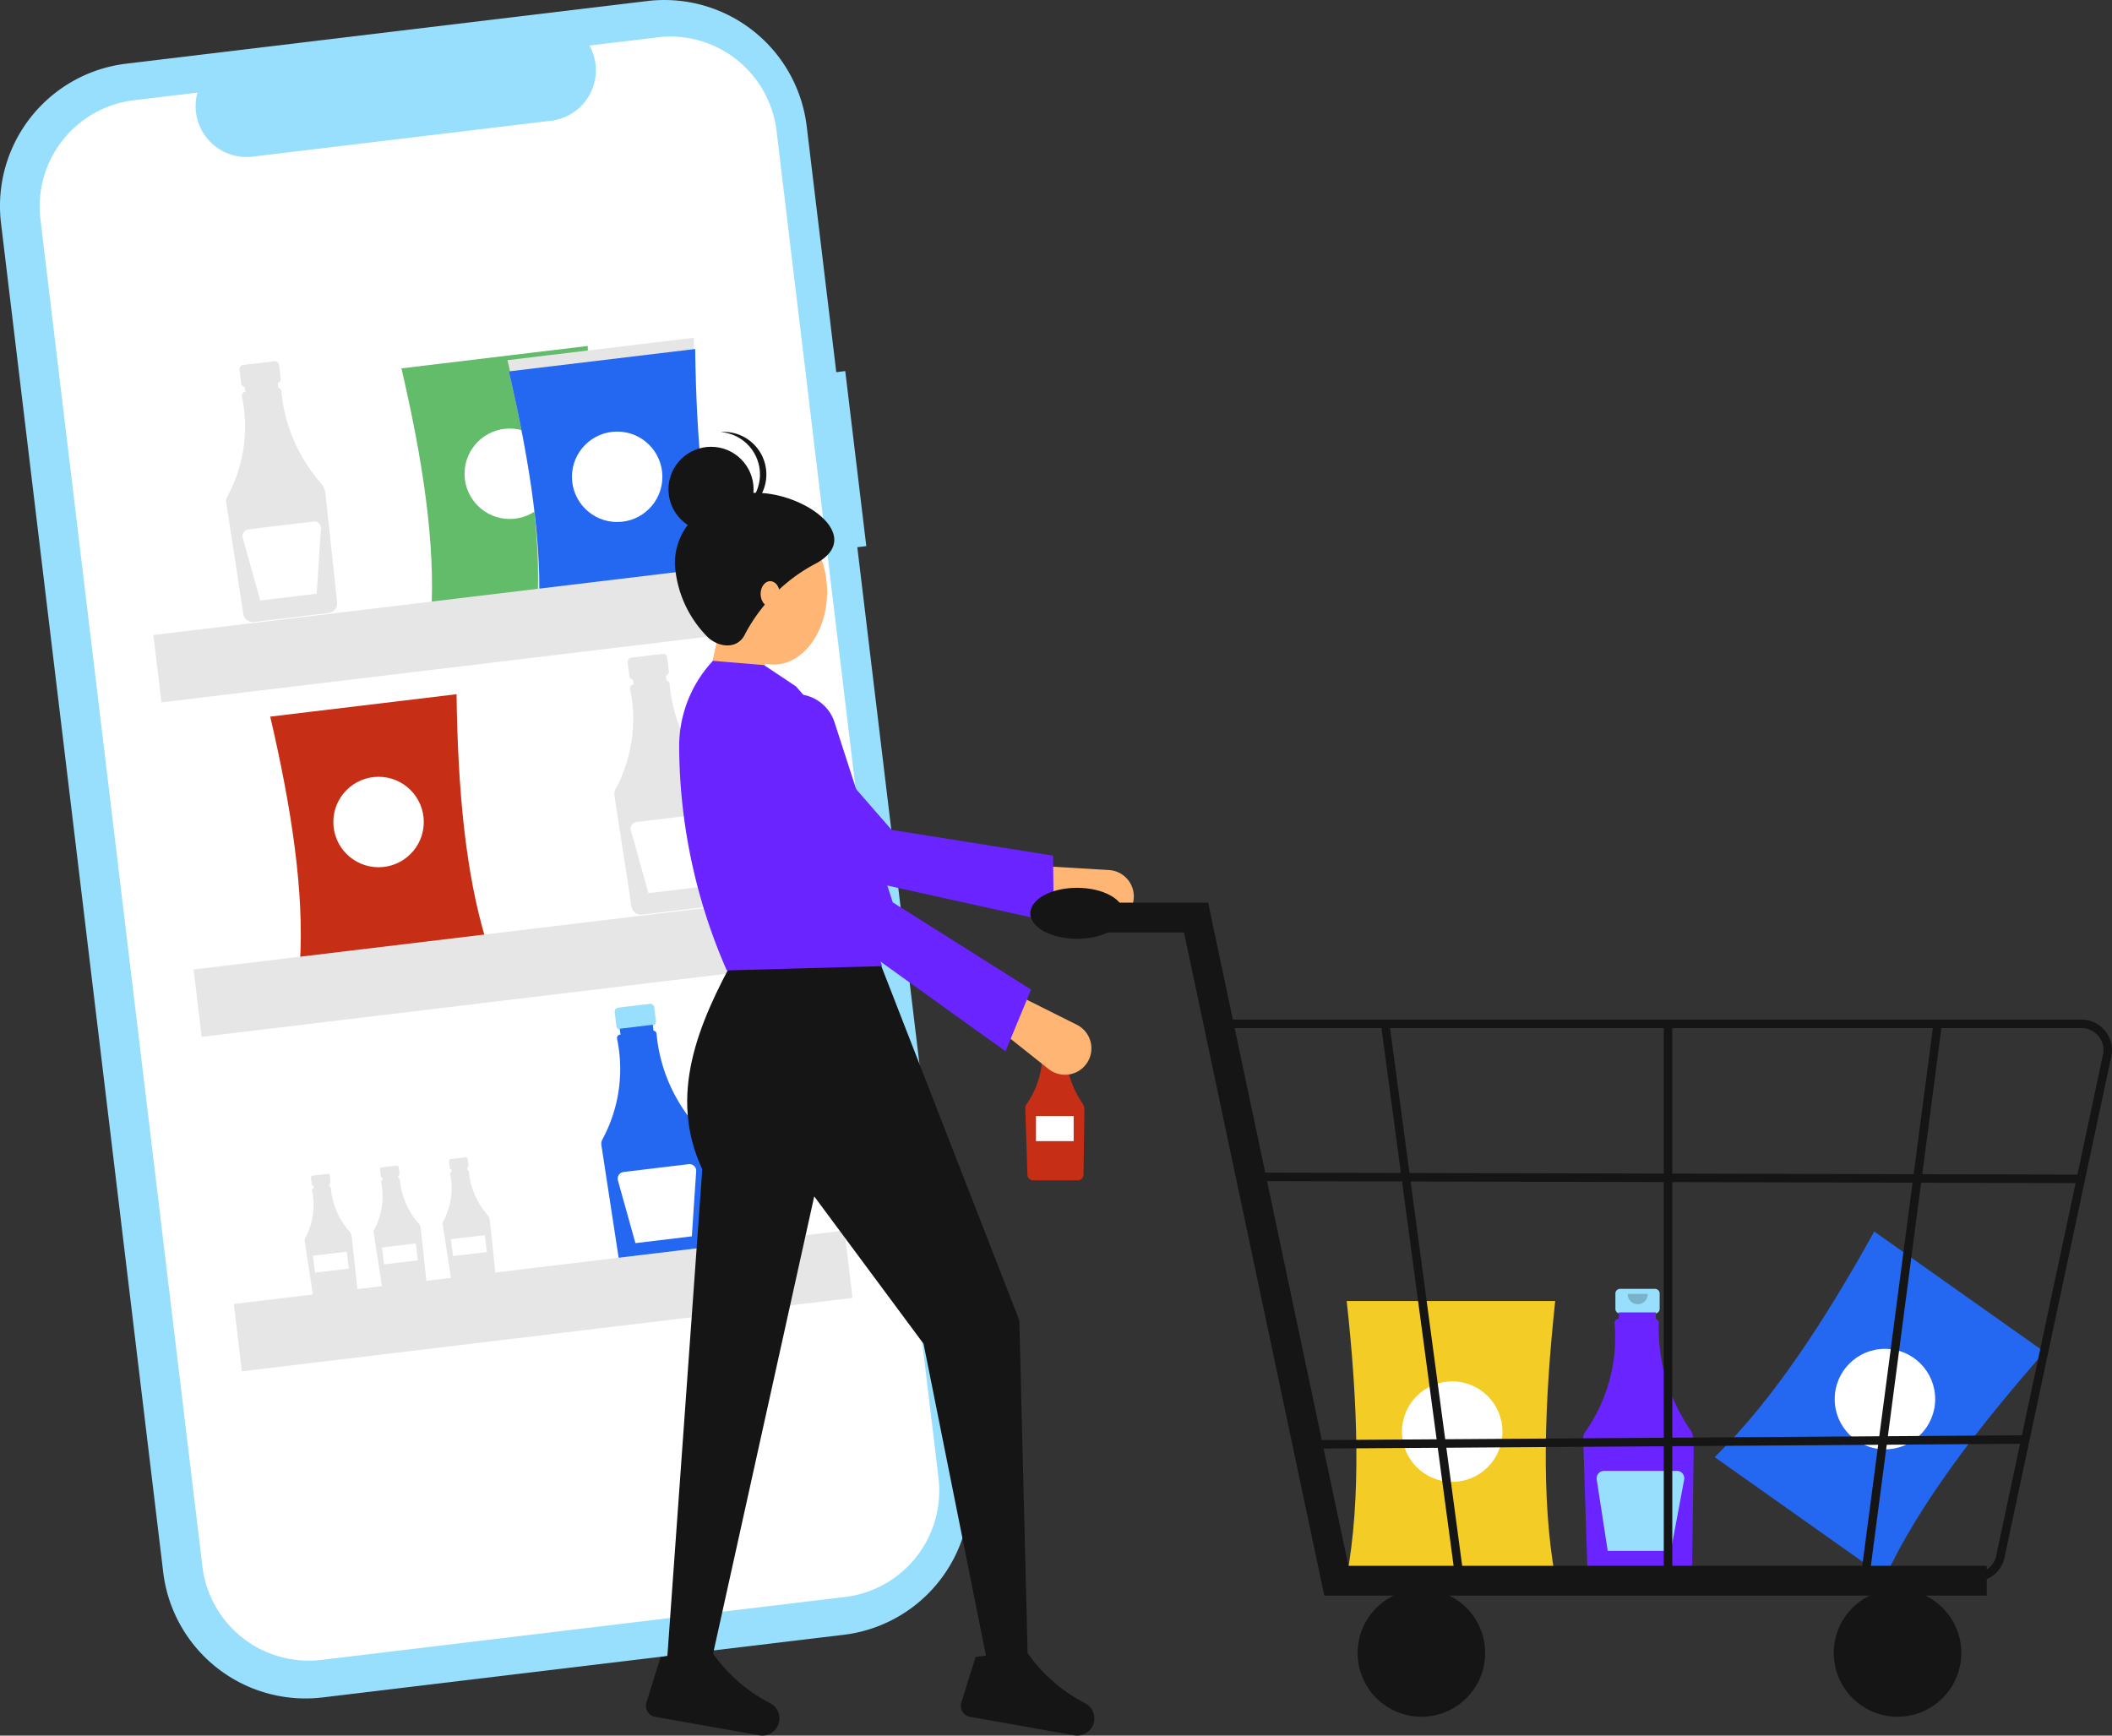 <svg xmlns="http://www.w3.org/2000/svg" width="194.689" height="160" viewBox="0 0 194.689 160">
  <rect x="0" y="0" width="194.689" height="160" fill="#333333" stroke="none"/>
  <g id="Grupo_844" data-name="Grupo 844" transform="translate(-4984.809 -1186.115)">
    <path id="Trazado_2275" data-name="Trazado 2275" d="M5062.727,1220.323l-.828.1-2.726-22.669a13.215,13.215,0,0,0-14.7-11.543h0l-48.028,5.774a13.215,13.215,0,0,0-11.543,14.7h0l14.952,124.366a13.215,13.215,0,0,0,14.7,11.543h0l48.028-5.774a13.215,13.215,0,0,0,11.543-14.7h0l-10.287-85.56.828-.1Z" fill="#97dffc"/>
    <path id="Trazado_2276" data-name="Trazado 2276" d="M5065.973,1208.534l-6.27.754a4.688,4.688,0,0,1-3.539,6.932l-27.515,3.308a4.689,4.689,0,0,1-5.081-5.9l-5.855.7a9.869,9.869,0,0,0-8.62,10.976h0l14.93,124.184a9.869,9.869,0,0,0,10.976,8.62h0l48.26-5.8a9.869,9.869,0,0,0,8.62-10.976h0l-14.93-124.184a9.869,9.869,0,0,0-10.976-8.62Z" transform="translate(-20.557 -18.974)" fill="#fff"/>
    <path id="Trazado_2277" data-name="Trazado 2277" d="M5134.232,1406.666l-2.881.346a.385.385,0,0,0-.336.428l.152,1.265a.385.385,0,0,0,.428.336l.478-.057.228,1.9,1.926-.232-.228-1.895.478-.057a.385.385,0,0,0,.336-.428l-.152-1.265A.384.384,0,0,0,5134.232,1406.666Z" transform="translate(-124.13 -187.251)" fill="#e6e6e6"/>
    <path id="Trazado_2278" data-name="Trazado 2278" d="M5131.628,1428.74a14.919,14.919,0,0,1-3.633-8.473.315.315,0,0,0-.281-.282l-.065-.547-3.043.366.065.539-.042.005a.315.315,0,0,0-.274.35c0,.008,0,.015,0,.023a13.614,13.614,0,0,1-1.348,9.283.868.868,0,0,0-.093.54l1.57,10.253a.9.9,0,0,0,.987.754l6.883-.828a.9.9,0,0,0,.779-.981l-1.073-10.009A1.815,1.815,0,0,0,5131.628,1428.74Z" transform="translate(-117.248 -198.096)" fill="#e6e6e6"/>
    <path id="Trazado_2279" data-name="Trazado 2279" d="M5139.42,1504.538l-5.991.72a.619.619,0,0,0-.541.689.6.6,0,0,0,.019.093l1.613,5.776,5.2-.625.395-6a.62.62,0,0,0-.578-.659.633.633,0,0,0-.115,0Z" transform="translate(-125.718 -270.344)" fill="#fff"/>
    <path id="Trazado_2280" data-name="Trazado 2280" d="M5371.237,1585.351l-2.881.346a.385.385,0,0,0-.336.428l.152,1.265a.385.385,0,0,0,.428.336l.478-.057.228,1.895,1.926-.232-.228-1.9.478-.057a.385.385,0,0,0,.336-.428l-.152-1.265A.385.385,0,0,0,5371.237,1585.351Z" transform="translate(-325.351 -338.958)" fill="#e6e6e6"/>
    <path id="Trazado_2281" data-name="Trazado 2281" d="M5368.633,1607.425a14.922,14.922,0,0,1-3.633-8.473.315.315,0,0,0-.281-.282l-.066-.547-3.043.366.064.539-.042.005a.314.314,0,0,0-.274.35c0,.008,0,.015,0,.023a13.616,13.616,0,0,1-1.348,9.283.865.865,0,0,0-.093.54l1.57,10.253a.9.9,0,0,0,.987.754l6.883-.828a.9.9,0,0,0,.779-.981l-1.073-10.009A1.819,1.819,0,0,0,5368.633,1607.425Z" transform="translate(-318.47 -349.804)" fill="#e6e6e6"/>
    <path id="Trazado_2282" data-name="Trazado 2282" d="M5376.425,1683.223l-5.992.72a.619.619,0,0,0-.541.689.6.6,0,0,0,.019.093l1.613,5.776,5.2-.625.395-6a.62.62,0,0,0-.578-.659.6.6,0,0,0-.114,0Z" transform="translate(-326.94 -422.051)" fill="#fff"/>
    <path id="Trazado_2283" data-name="Trazado 2283" d="M5176.186,1902.846l-1.367.164a.183.183,0,0,0-.16.2h0l.072.6a.183.183,0,0,0,.2.159h0l.227-.027.108.9.914-.11-.108-.9.227-.027a.183.183,0,0,0,.16-.2h0l-.072-.6a.183.183,0,0,0-.2-.159Z" transform="translate(-161.186 -608.518)" fill="#e6e6e6"/>
    <path id="Trazado_2284" data-name="Trazado 2284" d="M5174.951,1913.315a7.077,7.077,0,0,1-1.724-4.019.149.149,0,0,0-.133-.134l-.031-.259-1.443.174.031.256-.02,0a.149.149,0,0,0-.13.166v.011a6.456,6.456,0,0,1-.639,4.4.41.41,0,0,0-.044.256l.745,4.864a.425.425,0,0,0,.468.357l3.265-.393a.426.426,0,0,0,.37-.466l-.509-4.748A.862.862,0,0,0,5174.951,1913.315Z" transform="translate(-157.922 -613.662)" fill="#e6e6e6"/>
    <rect id="Rectángulo_17256" data-name="Rectángulo 17256" width="3.138" height="1.569" transform="translate(5013.659 1301.879) rotate(-6.856)" fill="#fff"/>
    <path id="Trazado_2285" data-name="Trazado 2285" d="M5218.327,1897.779l-1.367.164a.182.182,0,0,0-.159.2h0l.072.6a.182.182,0,0,0,.2.159h0l.227-.027.108.9.914-.11-.108-.9.227-.027a.183.183,0,0,0,.16-.2h0l-.072-.6a.183.183,0,0,0-.2-.159Z" transform="translate(-196.965 -604.216)" fill="#e6e6e6"/>
    <path id="Trazado_2286" data-name="Trazado 2286" d="M5217.092,1908.25a7.078,7.078,0,0,1-1.724-4.019.149.149,0,0,0-.133-.134l-.031-.259-1.444.173.031.256-.02,0a.149.149,0,0,0-.13.166v.011a6.457,6.457,0,0,1-.639,4.4.409.409,0,0,0-.044.256l.745,4.864a.426.426,0,0,0,.468.358l3.265-.392a.426.426,0,0,0,.369-.466l-.509-4.748A.861.861,0,0,0,5217.092,1908.25Z" transform="translate(-193.701 -609.361)" fill="#e6e6e6"/>
    <rect id="Rectángulo_17257" data-name="Rectángulo 17257" width="3.138" height="1.569" transform="translate(5020.021 1301.114) rotate(-6.856)" fill="#fff"/>
    <path id="Trazado_2287" data-name="Trazado 2287" d="M5260.468,1892.713l-1.367.164a.182.182,0,0,0-.159.2h0l.072.6a.182.182,0,0,0,.2.159h0l.226-.027.108.9.914-.11-.108-.9.227-.027a.183.183,0,0,0,.159-.2h0l-.072-.6a.182.182,0,0,0-.2-.16Z" transform="translate(-232.743 -599.915)" fill="#e6e6e6"/>
    <path id="Trazado_2288" data-name="Trazado 2288" d="M5259.233,1903.183a7.075,7.075,0,0,1-1.724-4.019.149.149,0,0,0-.133-.134l-.031-.259-1.444.174.031.256-.02,0a.149.149,0,0,0-.13.166.081.081,0,0,0,0,.011,6.459,6.459,0,0,1-.64,4.4.414.414,0,0,0-.044.256l.745,4.863a.425.425,0,0,0,.468.358l3.265-.393a.426.426,0,0,0,.37-.466l-.509-4.748A.865.865,0,0,0,5259.233,1903.183Z" transform="translate(-229.48 -605.059)" fill="#e6e6e6"/>
    <rect id="Rectángulo_17258" data-name="Rectángulo 17258" width="3.138" height="1.569" transform="translate(5026.384 1300.349) rotate(-6.856)" fill="#fff"/>
    <path id="Trazado_2289" data-name="Trazado 2289" d="M5363.3,1799.047l-2.881.346a.385.385,0,0,0-.336.428h0l.152,1.265a.385.385,0,0,0,.428.336l.478-.057.228,1.895,1.926-.232-.228-1.9.478-.057a.385.385,0,0,0,.336-.428l-.152-1.265a.385.385,0,0,0-.428-.336Z" transform="translate(-318.609 -520.39)" fill="#97dffc"/>
    <path id="Trazado_2290" data-name="Trazado 2290" d="M5360.691,1821.121a14.919,14.919,0,0,1-3.633-8.473.315.315,0,0,0-.281-.282l-.066-.547-3.043.366.064.539-.042.005a.315.315,0,0,0-.274.35c0,.008,0,.015,0,.023a13.616,13.616,0,0,1-1.348,9.283.868.868,0,0,0-.093.54l1.57,10.253a.9.9,0,0,0,.986.754l6.883-.828a.9.9,0,0,0,.779-.981l-1.073-10.009A1.815,1.815,0,0,0,5360.691,1821.121Z" transform="translate(-311.727 -531.236)" fill="#2468f2"/>
    <path id="Trazado_2291" data-name="Trazado 2291" d="M5368.483,1896.919l-5.991.72a.619.619,0,0,0-.541.689.6.6,0,0,0,.018.093l1.613,5.776,5.2-.625.4-6a.62.62,0,0,0-.578-.659.61.61,0,0,0-.115,0Z" transform="translate(-320.198 -603.484)" fill="#fff"/>
    <path id="Trazado_2292" data-name="Trazado 2292" d="M5249.826,1420.117l-17.176,2.065c.42-6.637-.8-14.443-2.737-22.763l17.176-2.065C5247.2,1405.893,5247.876,1413.765,5249.826,1420.117Z" transform="translate(-208.099 -179.346)" fill="#62bc69"/>
    <circle id="Elipse_147" data-name="Elipse 147" cx="4.169" cy="4.169" r="4.169" transform="translate(5027.631 1225.62)" fill="#fff"/>
    <path id="Trazado_2293" data-name="Trazado 2293" d="M5169.716,1632.757l-17.176,2.065c.42-6.637-.8-14.443-2.737-22.764l17.176-2.065C5167.093,1618.532,5167.767,1626.4,5169.716,1632.757Z" transform="translate(-140.084 -359.881)" fill="#c62f16" style="isolation: isolate"/>
    <circle id="Elipse_148" data-name="Elipse 148" cx="4.169" cy="4.169" r="4.169" transform="translate(5015.536 1257.724)" fill="#fff"/>
    <path id="Trazado_2294" data-name="Trazado 2294" d="M5315.4,1421.967l-17.176,2.065c.42-6.637-.8-14.443-2.737-22.763l17.176-2.065C5312.777,1407.742,5313.451,1415.615,5315.4,1421.967Z" transform="translate(-263.773 -180.916)" fill="#e6e6e6"/>
    <circle id="Elipse_149" data-name="Elipse 149" cx="4.169" cy="4.169" r="4.169" transform="translate(5037.532 1225.899)" fill="#fff"/>
    <path id="Trazado_2295" data-name="Trazado 2295" d="M5314.577,1415.113l-17.176,2.065c.42-6.637-.8-14.443-2.737-22.763l17.176-2.065C5311.954,1400.889,5312.627,1408.761,5314.577,1415.113Z" transform="translate(-263.074 -175.098)" fill="#e6e6e6"/>
    <circle id="Elipse_150" data-name="Elipse 150" cx="4.169" cy="4.169" r="4.169" transform="translate(5037.407 1224.864)" fill="#fff"/>
    <path id="Trazado_2296" data-name="Trazado 2296" d="M5315.4,1421.967l-17.176,2.065c.42-6.637-.8-14.443-2.737-22.763l17.176-2.065C5312.777,1407.742,5313.451,1415.615,5315.4,1421.967Z" transform="translate(-263.773 -180.916)" fill="#2468f2"/>
    <circle id="Elipse_151" data-name="Elipse 151" cx="4.169" cy="4.169" r="4.169" transform="translate(5037.532 1225.899)" fill="#fff"/>
    <rect id="Rectángulo_17259" data-name="Rectángulo 17259" width="56.693" height="6.253" transform="translate(4998.948 1244.654) rotate(-6.856)" fill="#e6e6e6"/>
    <rect id="Rectángulo_17260" data-name="Rectángulo 17260" width="56.693" height="6.253" transform="translate(5002.655 1275.489) rotate(-6.856)" fill="#e6e6e6"/>
    <rect id="Rectángulo_17261" data-name="Rectángulo 17261" width="56.693" height="6.253" transform="translate(5006.362 1306.323) rotate(-6.856)" fill="#e6e6e6"/>
    <path id="Trazado_2297" data-name="Trazado 2297" d="M6047.4,1969.951l-15.693-11.1c5.293-5.156,10.107-12.5,14.711-20.8l15.693,11.1C6055.837,1956.274,6050.525,1963.263,6047.4,1969.951Z" transform="translate(-888.835 -638.41)" fill="#2468f2"/>
    <circle id="Elipse_152" data-name="Elipse 152" cx="4.632" cy="4.632" r="4.632" transform="translate(5153.935 1310.459)" fill="#fff"/>
    <path id="Trazado_2298" data-name="Trazado 2298" d="M5623.256,1813.844h-1.723a.228.228,0,0,0-.228.228v.756a.228.228,0,0,0,.228.229h.286v1.133h1.152v-1.133h.286a.228.228,0,0,0,.228-.229v-.756A.228.228,0,0,0,5623.256,1813.844Z" transform="translate(-540.398 -532.955)" fill="#e6e6e6"/>
    <path id="Trazado_2299" data-name="Trazado 2299" d="M5616.063,1827.265a8.858,8.858,0,0,1-1.541-5.251.187.187,0,0,0-.146-.186v-.327h-1.819v.322h-.025a.187.187,0,0,0-.187.187.128.128,0,0,0,0,.014,8.082,8.082,0,0,1-1.452,5.375.512.512,0,0,0-.093.312l.2,6.154a.533.533,0,0,0,.528.514h4.115a.533.533,0,0,0,.529-.523l.077-5.975A1.08,1.08,0,0,0,5616.063,1827.265Z" transform="translate(-531.48 -539.456)" fill="#c62f16" style="isolation: isolate"/>
    <path id="Trazado_2300" data-name="Trazado 2300" d="M5626.307,1815.475a.493.493,0,1,1-.985,0" transform="translate(-543.809 -534.34)" opacity="0.2" style="isolation: isolate"/>
    <rect id="Rectángulo_17262" data-name="Rectángulo 17262" width="3.474" height="2.316" transform="translate(5080.308 1288.995)" fill="#fff"/>
    <path id="Trazado_2301" data-name="Trazado 2301" d="M5974.764,1973.072h-3.225a.428.428,0,0,0-.428.427v1.416a.428.428,0,0,0,.428.427h.534v2.121h2.156v-2.121h.534a.428.428,0,0,0,.428-.427h0V1973.5A.428.428,0,0,0,5974.764,1973.072Z" transform="translate(-837.391 -668.143)" fill="#97dffc"/>
    <path id="Trazado_2302" data-name="Trazado 2302" d="M5961.3,1998.2a16.576,16.576,0,0,1-2.884-9.829.349.349,0,0,0-.273-.349v-.612h-3.406v.6h-.047a.35.35,0,0,0-.349.35h0a.22.22,0,0,0,0,.025,15.131,15.131,0,0,1-2.718,10.062.962.962,0,0,0-.174.583l.372,11.519a1,1,0,0,0,.989.962h7.7a1,1,0,0,0,.989-.979l.144-11.184A2.022,2.022,0,0,0,5961.3,1998.2Z" transform="translate(-820.699 -680.313)" fill="#6924ff" style="isolation: isolate"/>
    <path id="Trazado_2303" data-name="Trazado 2303" d="M5980.476,1976.127a.923.923,0,1,1-1.845,0" transform="translate(-843.775 -670.737)" opacity="0.2" style="isolation: isolate"/>
    <path id="Trazado_2304" data-name="Trazado 2304" d="M5967.042,2084.215h-6.705a.688.688,0,0,0-.688.688.627.627,0,0,0,.008.1l1.013,6.586h5.818l1.23-6.564a.688.688,0,0,0-.676-.815Z" transform="translate(-827.659 -762.506)" fill="#97dffc"/>
    <path id="Trazado_2305" data-name="Trazado 2305" d="M5826.267,2005.951h-19.222c1.344-7.266,1.035-16.04,0-25.475h19.222C5825.26,1989.912,5824.959,1998.686,5826.267,2005.951Z" transform="translate(-698.095 -674.429)" fill="#f4cc26" style="isolation: isolate"/>
    <circle id="Elipse_153" data-name="Elipse 153" cx="4.632" cy="4.632" r="4.632" transform="translate(5114.045 1313.458)" fill="#fff"/>
    <path id="Trazado_2306" data-name="Trazado 2306" d="M5413.6,1563.03l4.315-.392,2.746-6.669-4.9-2.746Z" transform="translate(-364.056 -311.682)" fill="#ffb573"/>
    <path id="Trazado_2307" data-name="Trazado 2307" d="M5620.8,1718.447h0a2.433,2.433,0,0,0-2.114-3.334l-6.7-.4-.986,3.281,6.9,1.894A2.433,2.433,0,0,0,5620.8,1718.447Z" transform="translate(-531.648 -448.791)" fill="#ffb573"/>
    <path id="Trazado_2308" data-name="Trazado 2308" d="M5442.669,1620.2l-.074-6.156-14.882-2.375-11.465-13.149a3.753,3.753,0,0,0-4.891-.669h0a3.753,3.753,0,0,0-1.073,5.2,3.815,3.815,0,0,0,.419.527l9.459,11.64Z" transform="translate(-360.713 -349.052)" fill="#6924ff" style="isolation: isolate"/>
    <path id="Trazado_2309" data-name="Trazado 2309" d="M5391.518,1835.183h3.923l9.73-43.994,10.081,13.59,5.885,29.422h3.727l-.785-31.58-13.142-33.738h-12.946c-3.538,6.4-6.313,13-3.139,19.811Z" transform="translate(-345.305 -494.784)" fill="#141514"/>
    <path id="Trazado_2310" data-name="Trazado 2310" d="M5571.5,2200.2a1.023,1.023,0,0,0,.671,1.282,1.085,1.085,0,0,0,.126.031l9.6,1.7a1.58,1.58,0,0,0,1.792-1.083h0a1.57,1.57,0,0,0-.768-1.866,14.675,14.675,0,0,1-5.294-4.6,2.69,2.69,0,0,1-3.487.166l-1.328.166Z" transform="translate(-498.074 -857.132)" fill="#141514"/>
    <path id="Trazado_2311" data-name="Trazado 2311" d="M5379.223,2200.2a1.024,1.024,0,0,0,.672,1.282,1.062,1.062,0,0,0,.126.031l9.6,1.7a1.58,1.58,0,0,0,1.792-1.083h0a1.57,1.57,0,0,0-.768-1.866,14.675,14.675,0,0,1-5.294-4.6,2.689,2.689,0,0,1-3.486.166l-1.328.166Z" transform="translate(-334.826 -857.132)" fill="#141514"/>
    <ellipse id="Elipse_154" data-name="Elipse 154" cx="4.918" cy="6.71" rx="4.918" ry="6.71" transform="translate(5051.215 1233.96)" fill="#ffb573"/>
    <path id="Trazado_2312" data-name="Trazado 2312" d="M5403.868,1618.14l14.319-.392-4.205-13.235c2.613-4.189-.017-8.375-3.739-12.559l-2.942-1.962-4.708-.392h0a11.559,11.559,0,0,0-3.112,8.051A51.867,51.867,0,0,0,5403.868,1618.14Z" transform="translate(-352.064 -342.567)" fill="#6924ff" style="isolation: isolate"/>
    <path id="Trazado_2313" data-name="Trazado 2313" d="M5596.778,1798.832h0a2.433,2.433,0,0,0-.631-3.9l-6-3-2.2,2.628,5.6,4.455A2.433,2.433,0,0,0,5596.778,1798.832Z" transform="translate(-512.076 -514.351)" fill="#ffb573"/>
    <path id="Trazado_2314" data-name="Trazado 2314" d="M5468.912,1642.853l2.354-5.688-12.749-8.038-5.368-16.6a3.753,3.753,0,0,0-4.234-2.539h0a3.753,3.753,0,0,0-3.031,4.357,3.821,3.821,0,0,0,.178.649l4.117,14.423Z" transform="translate(-391.412 -359.827)" fill="#6924ff" style="isolation: isolate"/>
    <path id="Trazado_2315" data-name="Trazado 2315" d="M5396.853,1493.572a10.4,10.4,0,0,0,3.138,6.865c1.178.954,2.734.914,3.334-.392a15.547,15.547,0,0,1,6.473-6.473c4.979-2.642-1.766-7.162-6.473-6.473C5399.788,1487.617,5396.853,1490,5396.853,1493.572Z" transform="translate(-349.834 -255.482)" fill="#141514"/>
    <circle id="Elipse_155" data-name="Elipse 155" cx="3.923" cy="3.923" r="3.923" transform="translate(5046.43 1227.302)" fill="#141514"/>
    <path id="Trazado_2316" data-name="Trazado 2316" d="M5428.413,1453.743a3.921,3.921,0,0,0-3.629-3.908c.1-.007.2-.015.294-.015a3.923,3.923,0,0,1,0,7.846c-.1,0-.2-.008-.294-.015A3.921,3.921,0,0,0,5428.413,1453.743Z" transform="translate(-373.548 -223.891)" fill="#141514"/>
    <ellipse id="Elipse_156" data-name="Elipse 156" cx="0.883" cy="1.177" rx="0.883" ry="1.177" transform="translate(5054.924 1239.689)" fill="#ffb573"/>
    <path id="Trazado_2317" data-name="Trazado 2317" d="M5719.67,1801.156H5658.6l-12.932-61.133h-11.037v-2.743h13.26l12.932,61.132h58.845Z" transform="translate(-551.714 -467.951)" fill="#141514"/>
    <circle id="Elipse_157" data-name="Elipse 157" cx="5.878" cy="5.878" r="5.878" transform="translate(5109.958 1332.617)" fill="#141514"/>
    <circle id="Elipse_158" data-name="Elipse 158" cx="5.878" cy="5.878" r="5.878" transform="translate(5153.849 1332.617)" fill="#141514"/>
    <path id="Trazado_2318" data-name="Trazado 2318" d="M5797.417,1860.464H5738l-10.483-51.807h79.737a2.817,2.817,0,0,1,2.783,3.254l-9.838,46.174A2.8,2.8,0,0,1,5797.417,1860.464Zm-58.771-.784h58.771a2.022,2.022,0,0,0,2.008-1.718l9.838-46.174a2.033,2.033,0,0,0-2.008-2.349h-78.786Z" transform="translate(-630.575 -528.551)" fill="#141514"/>
    <path id="Trazado_2319" data-name="Trazado 2319" d="M5834.852,1862.143l-6.865-51.186.773-.128,6.866,51.186Z" transform="translate(-715.875 -530.396)" fill="#141514"/>
    <path id="Trazado_2320" data-name="Trazado 2320" d="M6121.953,1861.756l-.774-.125,6.665-50.794.774.125Z" transform="translate(-964.801 -530.402)" fill="#141514"/>
    <rect id="Rectángulo_17263" data-name="Rectángulo 17263" width="0.784" height="51.186" transform="translate(5138.18 1280.498)" fill="#141514"/>
    <rect id="Rectángulo_17264" data-name="Rectángulo 17264" width="0.784" height="75.866" transform="translate(5100.944 1294.997) rotate(-89.861)" fill="#141514"/>
    <rect id="Rectángulo_17265" data-name="Rectángulo 17265" width="66.651" height="0.784" transform="translate(5104.809 1318.88) rotate(-0.392)" fill="#141514"/>
    <ellipse id="Elipse_159" data-name="Elipse 159" cx="4.311" cy="2.351" rx="4.311" ry="2.351" transform="translate(5079.784 1267.958)" fill="#141514"/>
  </g>
</svg>
